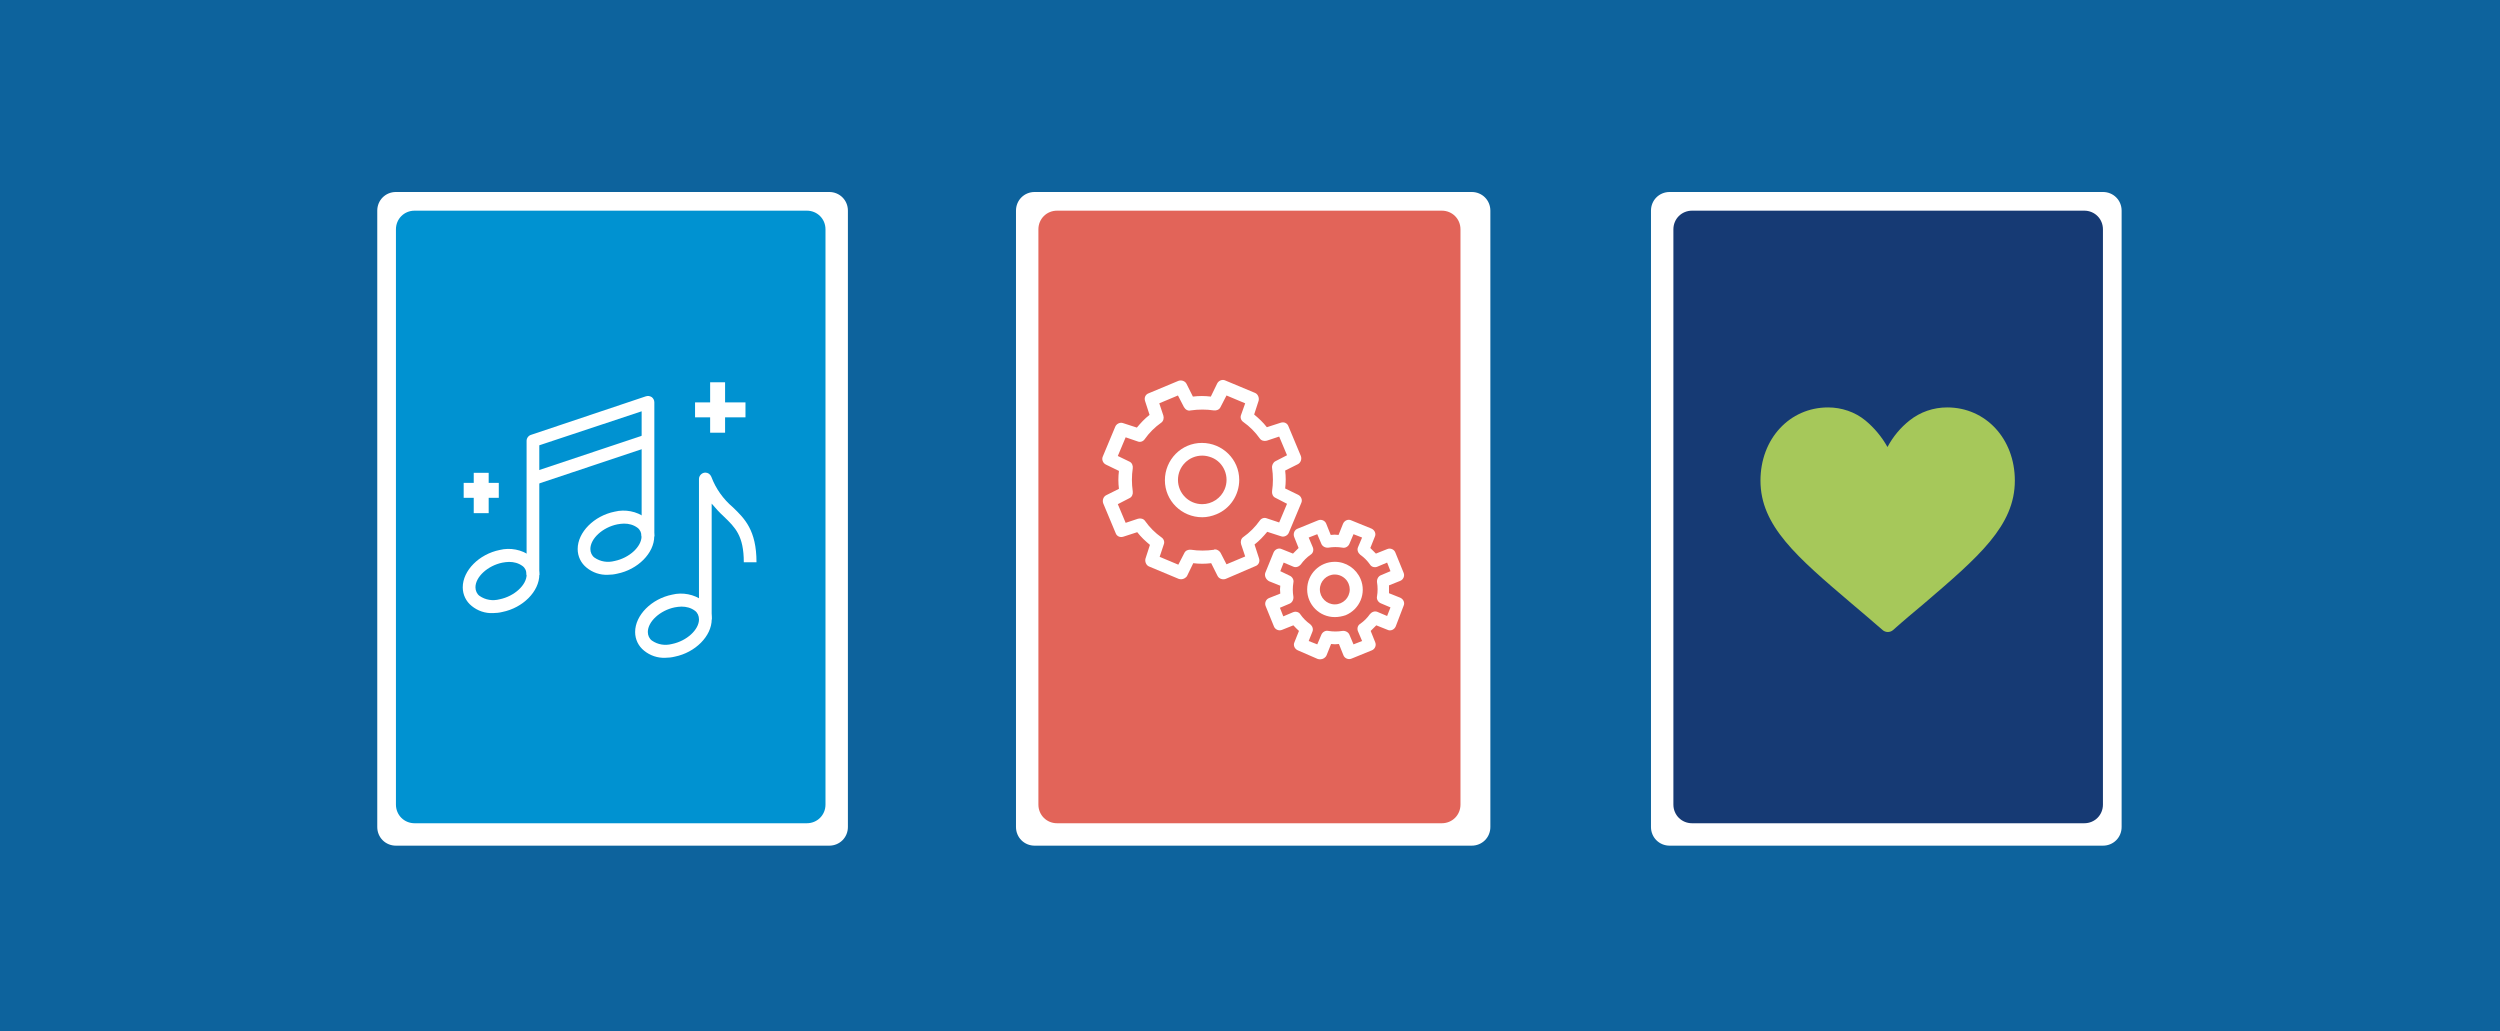 <?xml version="1.0" encoding="utf-8"?>
<!-- Generator: Adobe Illustrator 24.3.0, SVG Export Plug-In . SVG Version: 6.00 Build 0)  -->
<svg version="1.1" id="Group_1118" xmlns="http://www.w3.org/2000/svg" xmlns:xlink="http://www.w3.org/1999/xlink" x="0px" y="0px"
	 viewBox="0 0 669.3 276.1" style="enable-background:new 0 0 669.3 276.1;" xml:space="preserve">
<style type="text/css">
	.st0{fill:#0D639D;}
	.st1{fill:#FFFFFF;}
	.st2{fill:#163A74;}
	.st3{fill:#0092D1;}
	.st4{fill:#E26459;}
	.st5{fill:#A6C85A;}
</style>
<path id="_3be9cf63be4f83d1169571a7d8c196a8" class="st0" d="M0,0h669.3v276.1H0V0z"/>
<g transform="matrix(1, 0, 0, 1, 0, 0)">
	<path id="Rectangle_1919-2" class="st1" d="M447,51.4h116c2.8,0,5,2.2,5,5v165c0,2.8-2.2,5-5,5H447c-2.8,0-5-2.2-5-5v-165
		C442,53.6,444.2,51.4,447,51.4z"/>
</g>
<path id="Rectangle_1920" class="st2" d="M453,56.4h105c2.8,0,5,2.2,5,5v154c0,2.8-2.2,5-5,5H453c-2.8,0-5-2.2-5-5v-154
	C448,58.6,450.2,56.4,453,56.4z"/>
<g transform="matrix(1, 0, 0, 1, 0, 0)">
	<path id="Rectangle_1915-2" class="st1" d="M106,51.4h116c2.8,0,5,2.2,5,5v165c0,2.8-2.2,5-5,5H106c-2.8,0-5-2.2-5-5v-165
		C101,53.6,103.2,51.4,106,51.4z"/>
</g>
<path id="Rectangle_1916" class="st3" d="M111,56.4h105c2.8,0,5,2.2,5,5v154c0,2.8-2.2,5-5,5H111c-2.8,0-5-2.2-5-5v-154
	C106,58.6,108.2,56.4,111,56.4z"/>
<g id="Group_1025" transform="translate(123.888 102.343)">
	<g id="Group_1015" transform="translate(46.149 56.658)">
		<path id="Path_1693" class="st1" d="M8.1,17.1C6,17.2,4,16.5,2.4,15.2c-1.5-1.2-2.4-3-2.4-5c0-4.5,4.4-8.9,9.9-10
			c2.8-0.7,5.9-0.1,8.2,1.6c1.5,1.2,2.4,3,2.4,5c0,4.5-4.4,8.9-9.9,10C9.8,17,8.9,17.1,8.1,17.1z M12.4,3.4c-0.6,0-1.2,0.1-1.8,0.2
			c-3.9,0.8-7.2,3.8-7.2,6.6c0,0.9,0.4,1.8,1.1,2.3c1.6,1.1,3.5,1.4,5.4,0.9c3.9-0.8,7.2-3.8,7.2-6.6c0-0.9-0.4-1.8-1.1-2.3
			C14.9,3.7,13.7,3.4,12.4,3.4L12.4,3.4z"/>
	</g>
	<g id="Group_1016" transform="translate(63.241 24.184)">
		<path id="Path_1694" class="st1" d="M3.4,39.3H0V1.7C0,0.8,0.8,0,1.7,0c0.7,0,1.3,0.4,1.6,1.1c1.2,3.2,3.2,6,5.8,8.2
			c3.1,3,6.3,6.1,6.3,14.7H12c0-7.1-2.3-9.3-5.3-12.2c-1.2-1.1-2.3-2.3-3.3-3.5L3.4,39.3z"/>
	</g>
	<g id="Group_1017" transform="translate(0 44.693)">
		<path id="Path_1695" class="st1" d="M8.1,17.1C6,17.2,4,16.5,2.4,15.2c-1.5-1.2-2.4-3-2.4-5c0-4.5,4.4-8.9,9.9-10
			c2.8-0.7,5.9-0.1,8.2,1.6c1.5,1.2,2.4,3,2.4,5c0,4.5-4.4,8.9-9.9,10C9.8,17,8.9,17.1,8.1,17.1z M12.4,3.4c-0.6,0-1.2,0.1-1.8,0.2
			c-3.9,0.8-7.2,3.8-7.2,6.6c0,0.9,0.4,1.8,1.1,2.3c1.6,1.1,3.5,1.4,5.4,0.9c3.9-0.8,7.2-3.8,7.2-6.6c0-0.9-0.4-1.8-1.1-2.3
			C14.9,3.7,13.7,3.4,12.4,3.4L12.4,3.4z"/>
	</g>
	<g id="Group_1018" transform="translate(30.766 34.439)">
		<path id="Path_1696" class="st1" d="M8.1,17.1C6,17.2,4,16.5,2.4,15.2c-1.5-1.2-2.4-3-2.4-5c0-4.5,4.4-8.9,9.9-10
			c2.8-0.7,5.9-0.1,8.2,1.6c1.5,1.2,2.4,3,2.4,5c0,4.5-4.4,8.9-9.9,10C9.8,17,8.9,17.1,8.1,17.1z M12.4,3.4c-0.6,0-1.2,0.1-1.8,0.2
			c-3.9,0.8-7.2,3.8-7.2,6.6c0,0.9,0.4,1.8,1.1,2.3c1.6,1.1,3.5,1.4,5.4,0.9c3.9-0.8,7.2-3.8,7.2-6.6c0-0.9-0.4-1.8-1.1-2.3
			C14.9,3.7,13.7,3.4,12.4,3.4L12.4,3.4z"/>
	</g>
	<g id="Group_1019" transform="translate(17.092 3.67)">
		<path id="Path_1697" class="st1" d="M3.4,47.9H0V12c0-0.7,0.5-1.4,1.2-1.6L31.9,0.1C32.5-0.1,33,0,33.5,0.3
			c0.4,0.3,0.7,0.8,0.7,1.4v35.9h-3.4V4.1L3.4,13.2V47.9z"/>
	</g>
	<g id="Group_1020" transform="translate(18.262 14.011)">
		
			<rect id="Rectangle_1889" x="-0.3" y="5" transform="matrix(0.949 -0.317 0.317 0.949 -1.319 5.387)" class="st1" width="32.4" height="3.4"/>
	</g>
	<g id="Group_1021" transform="translate(2.94 24.239)">
		<rect id="Rectangle_1890" x="0" y="0" class="st1" width="4" height="10.8"/>
	</g>
	<g id="Group_1022" transform="translate(0.247 26.932)">
		<rect id="Rectangle_1891" x="0" y="0" class="st1" width="9.4" height="4"/>
	</g>
	<g id="Group_1023" transform="translate(66.231 0)">
		<rect id="Rectangle_1892" x="0" y="0" class="st1" width="4" height="13.5"/>
	</g>
	<g id="Group_1024" transform="translate(62.192 5.386)">
		<rect id="Rectangle_1893" x="0" y="0" class="st1" width="13.5" height="4"/>
	</g>
</g>
<g transform="matrix(1, 0, 0, 1, 0, 0)">
	<path id="Rectangle_1917-2" class="st1" d="M277,51.4h117c2.8,0,5,2.2,5,5v165c0,2.8-2.2,5-5,5H277c-2.8,0-5-2.2-5-5v-165
		C272,53.6,274.2,51.4,277,51.4z"/>
</g>
<path id="Rectangle_1918" class="st4" d="M283,56.4h103c2.8,0,5,2.2,5,5v154c0,2.8-2.2,5-5,5H283c-2.8,0-5-2.2-5-5v-154
	C278,58.6,280.2,56.4,283,56.4z"/>
<g id="Group_1097" transform="translate(295.361 101.976)">
	<g id="Group_1093" transform="translate(0 0)">
		<path id="Path_1738" class="st1" d="M20.9,53.1c-0.2,0-0.4,0-0.7-0.1l-7.9-3.3c-0.8-0.3-1.2-1.3-1-2.1l1.2-3.7
			c-1.2-1-2.4-2.1-3.4-3.4l-3.7,1.2c-0.9,0.3-1.8-0.1-2.1-1l-3.3-7.9c-0.3-0.8,0-1.8,0.8-2.2l3.4-1.7c-0.2-1.6-0.2-3.2,0-4.8
			l-3.5-1.7c-0.8-0.4-1.2-1.4-0.8-2.2l3.3-7.9c0.3-0.8,1.3-1.3,2.1-1l3.7,1.2c1-1.2,2.1-2.4,3.4-3.4l-1.2-3.7
			c-0.3-0.9,0.1-1.8,1-2.1l7.9-3.3c0.8-0.3,1.8,0,2.2,0.8l1.7,3.4c1.6-0.2,3.2-0.2,4.8,0l1.7-3.5c0.4-0.8,1.4-1.2,2.2-0.8l7.9,3.3
			c0.8,0.3,1.2,1.3,1,2.1l-1.2,3.7c1.2,1,2.4,2.1,3.4,3.4l3.7-1.2c0.9-0.3,1.8,0.1,2.1,1l3.3,7.9c0.3,0.8,0,1.8-0.8,2.2l-3.4,1.7
			c0.2,1.6,0.2,3.2,0,4.8l3.5,1.7c0.8,0.4,1.2,1.4,0.8,2.2l-3.3,7.9c-0.3,0.8-1.3,1.3-2.1,1l-3.7-1.2c-1,1.2-2.1,2.4-3.4,3.4
			l1.2,3.7c0.3,0.9-0.1,1.8-1,2.1L32.8,53c-0.8,0.3-1.8,0-2.2-0.8l-1.7-3.4c-1.6,0.2-3.2,0.2-4.8,0l-1.7,3.5
			C22.1,52.7,21.5,53.1,20.9,53.1z M29.9,45.1c0.6,0,1.2,0.4,1.5,0.9l1.6,3.1l5-2.1l-1.1-3.3c-0.2-0.7,0-1.5,0.6-1.9
			c1.7-1.2,3.2-2.7,4.4-4.4c0.4-0.6,1.2-0.9,1.9-0.6l3.3,1.1l2.1-5l-3.1-1.6c-0.7-0.3-1-1.1-0.9-1.8c0.3-2,0.3-4.1,0-6.2
			c-0.1-0.7,0.3-1.5,0.9-1.8l3.1-1.6l-2.1-5l-3.3,1.1c-0.7,0.2-1.5,0-1.9-0.6c-1.2-1.7-2.7-3.2-4.4-4.4c-0.6-0.4-0.9-1.2-0.6-1.9
			L38,6l-5-2.1L31.4,7c-0.3,0.7-1.1,1-1.8,0.9c-2-0.3-4.1-0.3-6.2,0C22.7,8.1,22,7.7,21.6,7l-1.6-3.1l-5,2.1l1.1,3.3
			c0.2,0.7,0,1.5-0.6,1.9c-1.7,1.2-3.2,2.7-4.4,4.4c-0.4,0.6-1.2,0.9-1.9,0.6L6,15.1l-2.1,5L7,21.6c0.7,0.3,1,1.1,0.9,1.8
			c-0.3,2-0.3,4.1,0,6.2c0.1,0.7-0.2,1.5-0.9,1.8L3.9,33L6,38l3.3-1.1c0.7-0.2,1.5,0,1.9,0.6c1.2,1.7,2.7,3.2,4.4,4.4
			c0.6,0.4,0.9,1.2,0.6,1.9l-1.1,3.3l5,2.1l1.6-3.1c0.3-0.7,1.1-1,1.8-0.9c2,0.3,4.1,0.3,6.2,0C29.7,45.1,29.8,45.1,29.9,45.1
			L29.9,45.1z"/>
	</g>
	<g id="Group_1094" transform="translate(16.604 16.601)">
		<path id="Path_1739" class="st1" d="M9.9,19.9c-5.5,0-10-4.4-10-9.9c0-5.5,4.4-10,9.9-10c5.5,0,10,4.4,10,9.9c0,4-2.4,7.7-6.1,9.2
			C12.5,19.6,11.2,19.9,9.9,19.9z M9.9,3.4c-3.6,0-6.5,2.9-6.5,6.5c0,3.6,2.9,6.5,6.5,6.5c2.6,0,5-1.6,6-4l0,0
			c1.4-3.3-0.2-7.2-3.5-8.5C11.6,3.6,10.8,3.4,9.9,3.4z"/>
	</g>
	<g id="Group_1095" transform="translate(43.299 37.136)">
		<path id="Path_1740" class="st1" d="M14.8,37.4c-0.2,0-0.4,0-0.7-0.1L8.8,35c-0.9-0.4-1.3-1.4-0.9-2.2l1.2-3
			c-0.5-0.5-1-0.9-1.5-1.5l-3,1.2c-0.9,0.4-1.9-0.1-2.2-0.9l-2.2-5.4c-0.4-0.9,0.1-1.9,0.9-2.2l3-1.2C4,19,4,18.3,4.1,17.7l-3-1.2
			C0.2,16-0.2,15,0.1,14.2l2.2-5.4c0.4-0.9,1.4-1.3,2.2-0.9l3,1.2c0.5-0.5,1-1,1.5-1.5l-1.2-3C7.5,3.7,7.9,2.7,8.8,2.4l5.4-2.2
			c0.9-0.4,1.9,0.1,2.2,0.9l1.2,3c0.7-0.1,1.4-0.1,2.1,0l1.2-3c0.4-0.9,1.4-1.3,2.2-0.9l5.4,2.2c0.9,0.4,1.3,1.4,0.9,2.2
			c0,0,0,0,0,0l-1.2,3c0.5,0.5,1,1,1.5,1.5l3-1.2c0.9-0.4,1.9,0.1,2.2,0.9l2.2,5.4c0.4,0.9-0.1,1.9-0.9,2.2l-3,1.2
			c0,0.7,0,1.4,0,2.1l3,1.2c0.9,0.4,1.3,1.4,0.9,2.2L35,28.6c-0.4,0.9-1.4,1.3-2.2,0.9c0,0,0,0,0,0l-3-1.2c-0.5,0.5-1,1-1.5,1.5
			l1.2,3c0.4,0.9-0.1,1.9-0.9,2.2c0,0,0,0,0,0l-5.4,2.2c-0.9,0.4-1.9-0.1-2.2-0.9l-1.2-3c-0.7,0.1-1.4,0.1-2.1,0l-1.2,3
			C16.2,37,15.5,37.4,14.8,37.4L14.8,37.4z M11.7,32.5l2.3,0.9l1.1-2.6c0.3-0.7,1.1-1.2,1.9-1c1.2,0.2,2.5,0.2,3.7,0
			c0.8-0.1,1.6,0.3,1.9,1l1.1,2.6l2.3-0.9l-1.1-2.6c-0.3-0.7-0.1-1.6,0.6-2c1-0.7,1.9-1.6,2.6-2.6c0.5-0.6,1.3-0.9,2-0.6l2.6,1.1
			l0.9-2.3l-2.6-1.1c-0.7-0.3-1.2-1.1-1-1.9c0.2-1.2,0.2-2.5,0-3.7c-0.1-0.8,0.3-1.6,1-1.9l2.6-1.1l-0.9-2.3l-2.6,1.1
			c-0.7,0.3-1.6,0.1-2-0.6c-0.7-1-1.6-1.9-2.6-2.6c-0.6-0.5-0.9-1.3-0.6-2l1.1-2.6l-2.3-0.9l-1.1,2.6c-0.3,0.7-1.1,1.2-1.9,1
			c-1.2-0.2-2.5-0.2-3.7,0c-0.8,0.1-1.6-0.3-1.9-1l-1.1-2.6l-2.3,0.9l1.1,2.6c0.3,0.7,0.1,1.6-0.6,2c-1,0.7-1.9,1.6-2.6,2.6
			c-0.5,0.6-1.3,0.9-2,0.6l-2.6-1.1l-0.9,2.3L6.6,15c0.7,0.3,1.2,1.1,1,1.9c-0.2,1.2-0.2,2.5,0,3.7c0.1,0.8-0.3,1.6-1,1.9l-2.6,1.1
			l0.9,2.3l2.6-1.1c0.7-0.3,1.6-0.1,2,0.6c0.7,1,1.6,1.9,2.6,2.6c0.6,0.5,0.9,1.3,0.6,2L11.7,32.5z"/>
	</g>
	<g id="Group_1096" transform="translate(54.594 48.43)">
		<path id="Path_1741" class="st1" d="M7.4,14.8C3.3,14.8,0,11.5,0,7.4S3.3,0,7.4,0c3,0,5.7,1.8,6.9,4.6l0,0c1.6,3.8-0.2,8.1-4,9.7
			C9.4,14.6,8.4,14.8,7.4,14.8z M7.4,3.4c-2.2,0-4,1.8-4,4c0,2.2,1.8,4,4,4c2.2,0,4-1.8,4-4c0-0.5-0.1-1-0.3-1.5
			C10.5,4.4,9,3.4,7.4,3.4L7.4,3.4z"/>
	</g>
</g>
<g id="heart" transform="translate(471.314 109.076)">
	<g id="Group_1114" transform="translate(0 0)">
		<path id="Path_1767" class="st5" d="M50,0c-3.7,0-7.2,1.2-10.1,3.5c-2.4,1.9-4.4,4.3-5.9,7.1c-1.5-2.7-3.5-5.1-5.9-7.1
			C25.3,1.2,21.7,0,18.1,0C7.8,0,0,8.4,0,19.6C0,31.7,9.7,40,24.4,52.5c2.5,2.1,5.3,4.5,8.3,7.1c0.8,0.7,2,0.7,2.8,0
			c2.9-2.6,5.8-5,8.3-7.1C58.4,40,68.1,31.7,68.1,19.6C68.1,8.4,60.3,0,50,0z"/>
	</g>
</g>
</svg>

